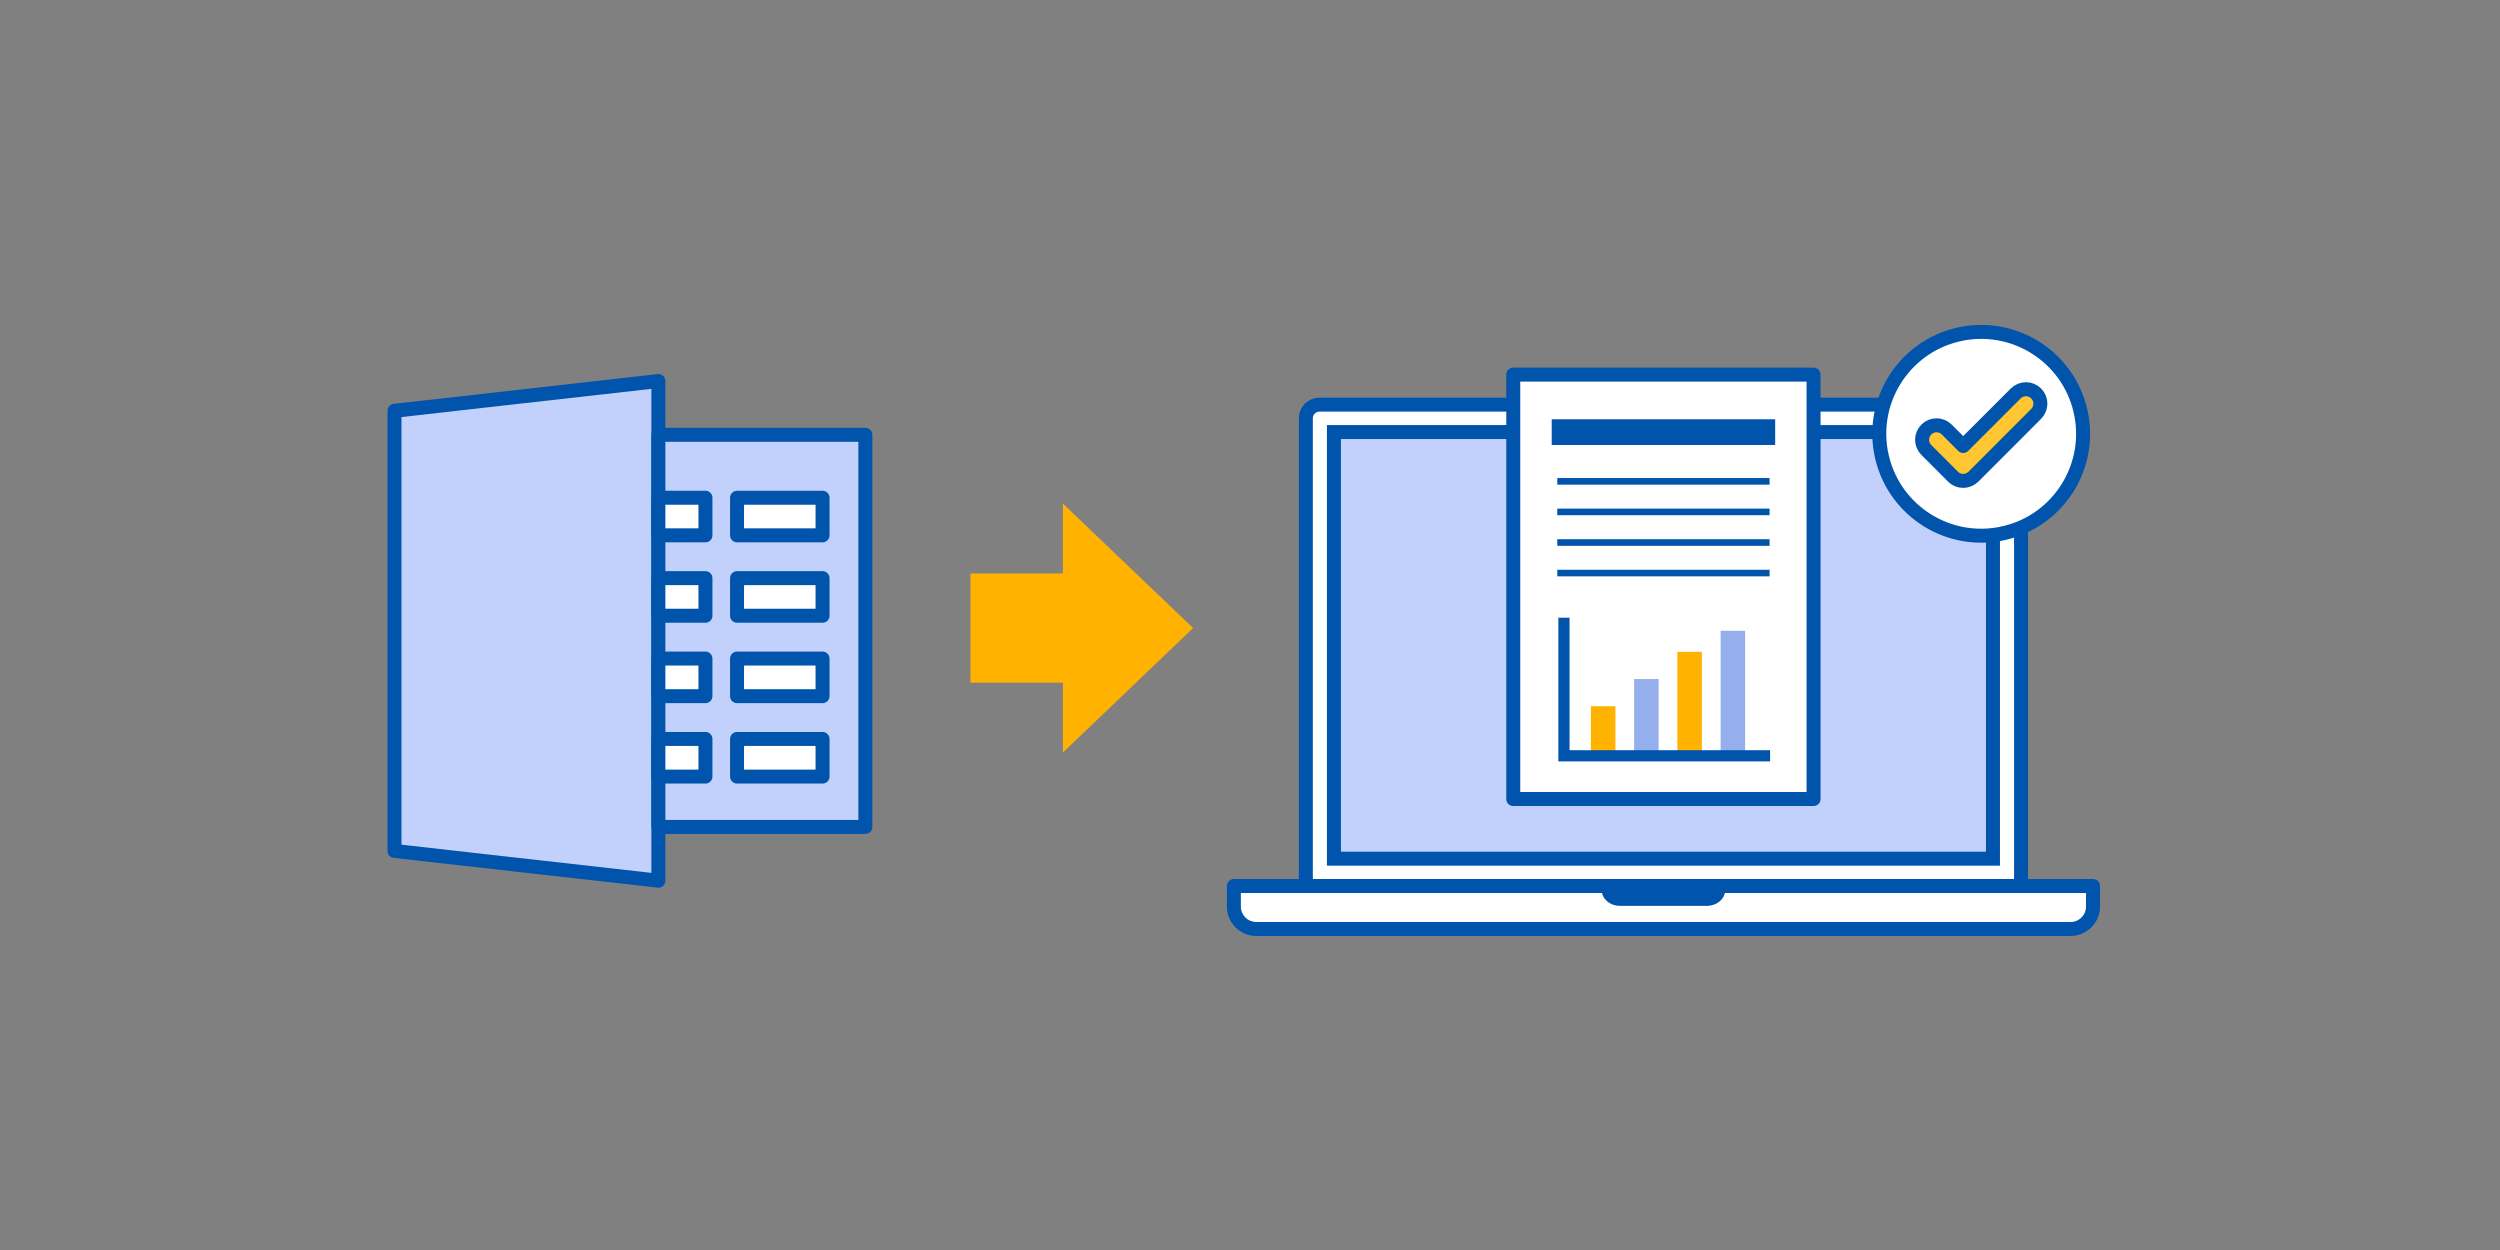 <svg fill="none" height="100" viewBox="0 0 200 100" width="200" xmlns="http://www.w3.org/2000/svg" xmlns:xlink="http://www.w3.org/1999/xlink"><rect x="0" y="0" width="200" height="100" fill="#808080" stroke="none"/><clipPath id="a"><path d="m31 26h137v48.878h-137z"/></clipPath><g clip-path="url(#a)"><path d="m159.437 34.565h-52.723v34.128h52.723z" fill="#c3d0f7"/><path d="m161.684 70.882h-57.217v-37.423c0-.6.488-1.088 1.088-1.088h55.041c.6 0 1.088.488 1.088 1.088z" fill="#fff" stroke="#0054ac" stroke-linejoin="round" stroke-miterlimit="10" stroke-width="1.119"/><path d="m159.437 34.565h-52.723v34.128h52.723z" fill="#c2d1fc" stroke="#0054ac" stroke-miterlimit="10" stroke-width="1.119"/><path d="m167.44 70.881v1.643c0 .989-.805 1.795-1.795 1.795h-65.14c-.989 0-1.795-.806-1.795-1.795v-1.643z" fill="#fff" stroke="#0054ac" stroke-linejoin="round" stroke-miterlimit="10" stroke-width="1.119"/><path d="m138.013 71.217c0 .694-.663 1.253-1.482 1.253h-6.912c-.819 0-1.481-.56-1.481-1.253z" fill="#0054ac"/><path d="m95.446 50.245-10.416-9.96v5.591h-7.395v8.738h7.395v5.591z" fill="#ffb300"/><path d="m145.085 29.967h-24.024v33.953h24.024z" style="fill:#fff;stroke:#0054ac;stroke-width:1.119;stroke-miterlimit:10;stroke-linecap:round;stroke-linejoin:round"/><path d="m142.014 33.543h-17.878v2.055h17.878z" fill="#0054ac"/><path d="m141.566 40.688h-16.983v.528h16.983z" fill="#0054ac"/><path d="m141.566 43.137h-16.983v.528h16.983z" fill="#0054ac"/><path d="m141.566 38.244h-16.983v.528h16.983z" fill="#0054ac"/><path d="m141.566 45.58h-16.983v.528h16.983z" fill="#0054ac"/><path d="m129.234 56.498h-1.961v3.939h1.961z" fill="#ffb300"/><path d="m132.69 54.322h-1.961v6.115h1.961z" fill="#95afec"/><path d="m136.15 52.147h-1.961v8.29h1.961z" fill="#ffb300"/><path d="m139.611 50.463h-1.961v9.969h1.961z" fill="#95afec"/><path d="m125.116 49.416v11.048h16.491" stroke="#0054ac" stroke-miterlimit="10" stroke-width=".895"/><path d="m160.368 42.637c4.381-1.034 7.094-5.425 6.06-9.806-1.035-4.381-5.425-7.094-9.806-6.06-4.382 1.035-7.095 5.425-6.06 9.806 1.034 4.381 5.425 7.094 9.806 6.06z" fill="#fff"/><path d="m160.368 42.637c4.381-1.034 7.094-5.425 6.06-9.806-1.035-4.381-5.425-7.094-9.806-6.06-4.382 1.035-7.095 5.425-6.06 9.806 1.034 4.381 5.425 7.094 9.806 6.06z" stroke="#0054ac" stroke-linecap="round" stroke-linejoin="round" stroke-miterlimit="10" stroke-width="1.119"/><path d="m157.056 38.472c-.296 0-.591-.112-.815-.34l-2.135-2.135c-.452-.452-.452-1.182 0-1.634s1.181-.452 1.634 0l1.316 1.316 4.203-4.203c.452-.452 1.182-.452 1.634 0s.452 1.182 0 1.634l-5.018 5.022c-.228.224-.524.34-.819.34z" fill="#ffc631"/><g stroke="#0054ac" stroke-miterlimit="10" stroke-width="1.119"><path d="m157.056 38.472c-.296 0-.591-.112-.815-.34l-2.135-2.135c-.452-.452-.452-1.182 0-1.634s1.181-.452 1.634 0l1.316 1.316 4.203-4.203c.452-.452 1.182-.452 1.634 0s.452 1.182 0 1.634l-5.018 5.022c-.228.224-.524.34-.819.34z" stroke-linecap="round" stroke-linejoin="round"/><path d="m52.67 70.456-21.111-2.381v-35.211l21.111-2.381z" fill="#c2d1fc" stroke-linejoin="round"/><path d="m69.228 34.783h-16.558v31.371h16.558z" fill="#c2d1fc" stroke-linejoin="round"/><path d="m56.435 39.819h-3.765v3.008h3.765z" fill="#fff" stroke-linejoin="round"/><path d="m65.804 39.819h-6.84v3.008h6.84z" fill="#fff" stroke-linejoin="round"/><path d="m56.435 46.252h-3.765v3.008h3.765z" fill="#fff" stroke-linejoin="round"/><path d="m65.804 46.252h-6.84v3.008h6.84z" fill="#fff" stroke-linejoin="round"/><path d="m56.435 52.685h-3.765v3.008h3.765z" fill="#fff" stroke-linejoin="round"/><path d="m65.804 52.685h-6.84v3.008h6.84z" fill="#fff" stroke-linejoin="round"/><path d="m56.435 59.117h-3.765v3.008h3.765z" fill="#fff" stroke-linejoin="round"/><path d="m65.804 59.117h-6.84v3.008h6.84z" fill="#fff" stroke-linejoin="round"/></g></g></svg>